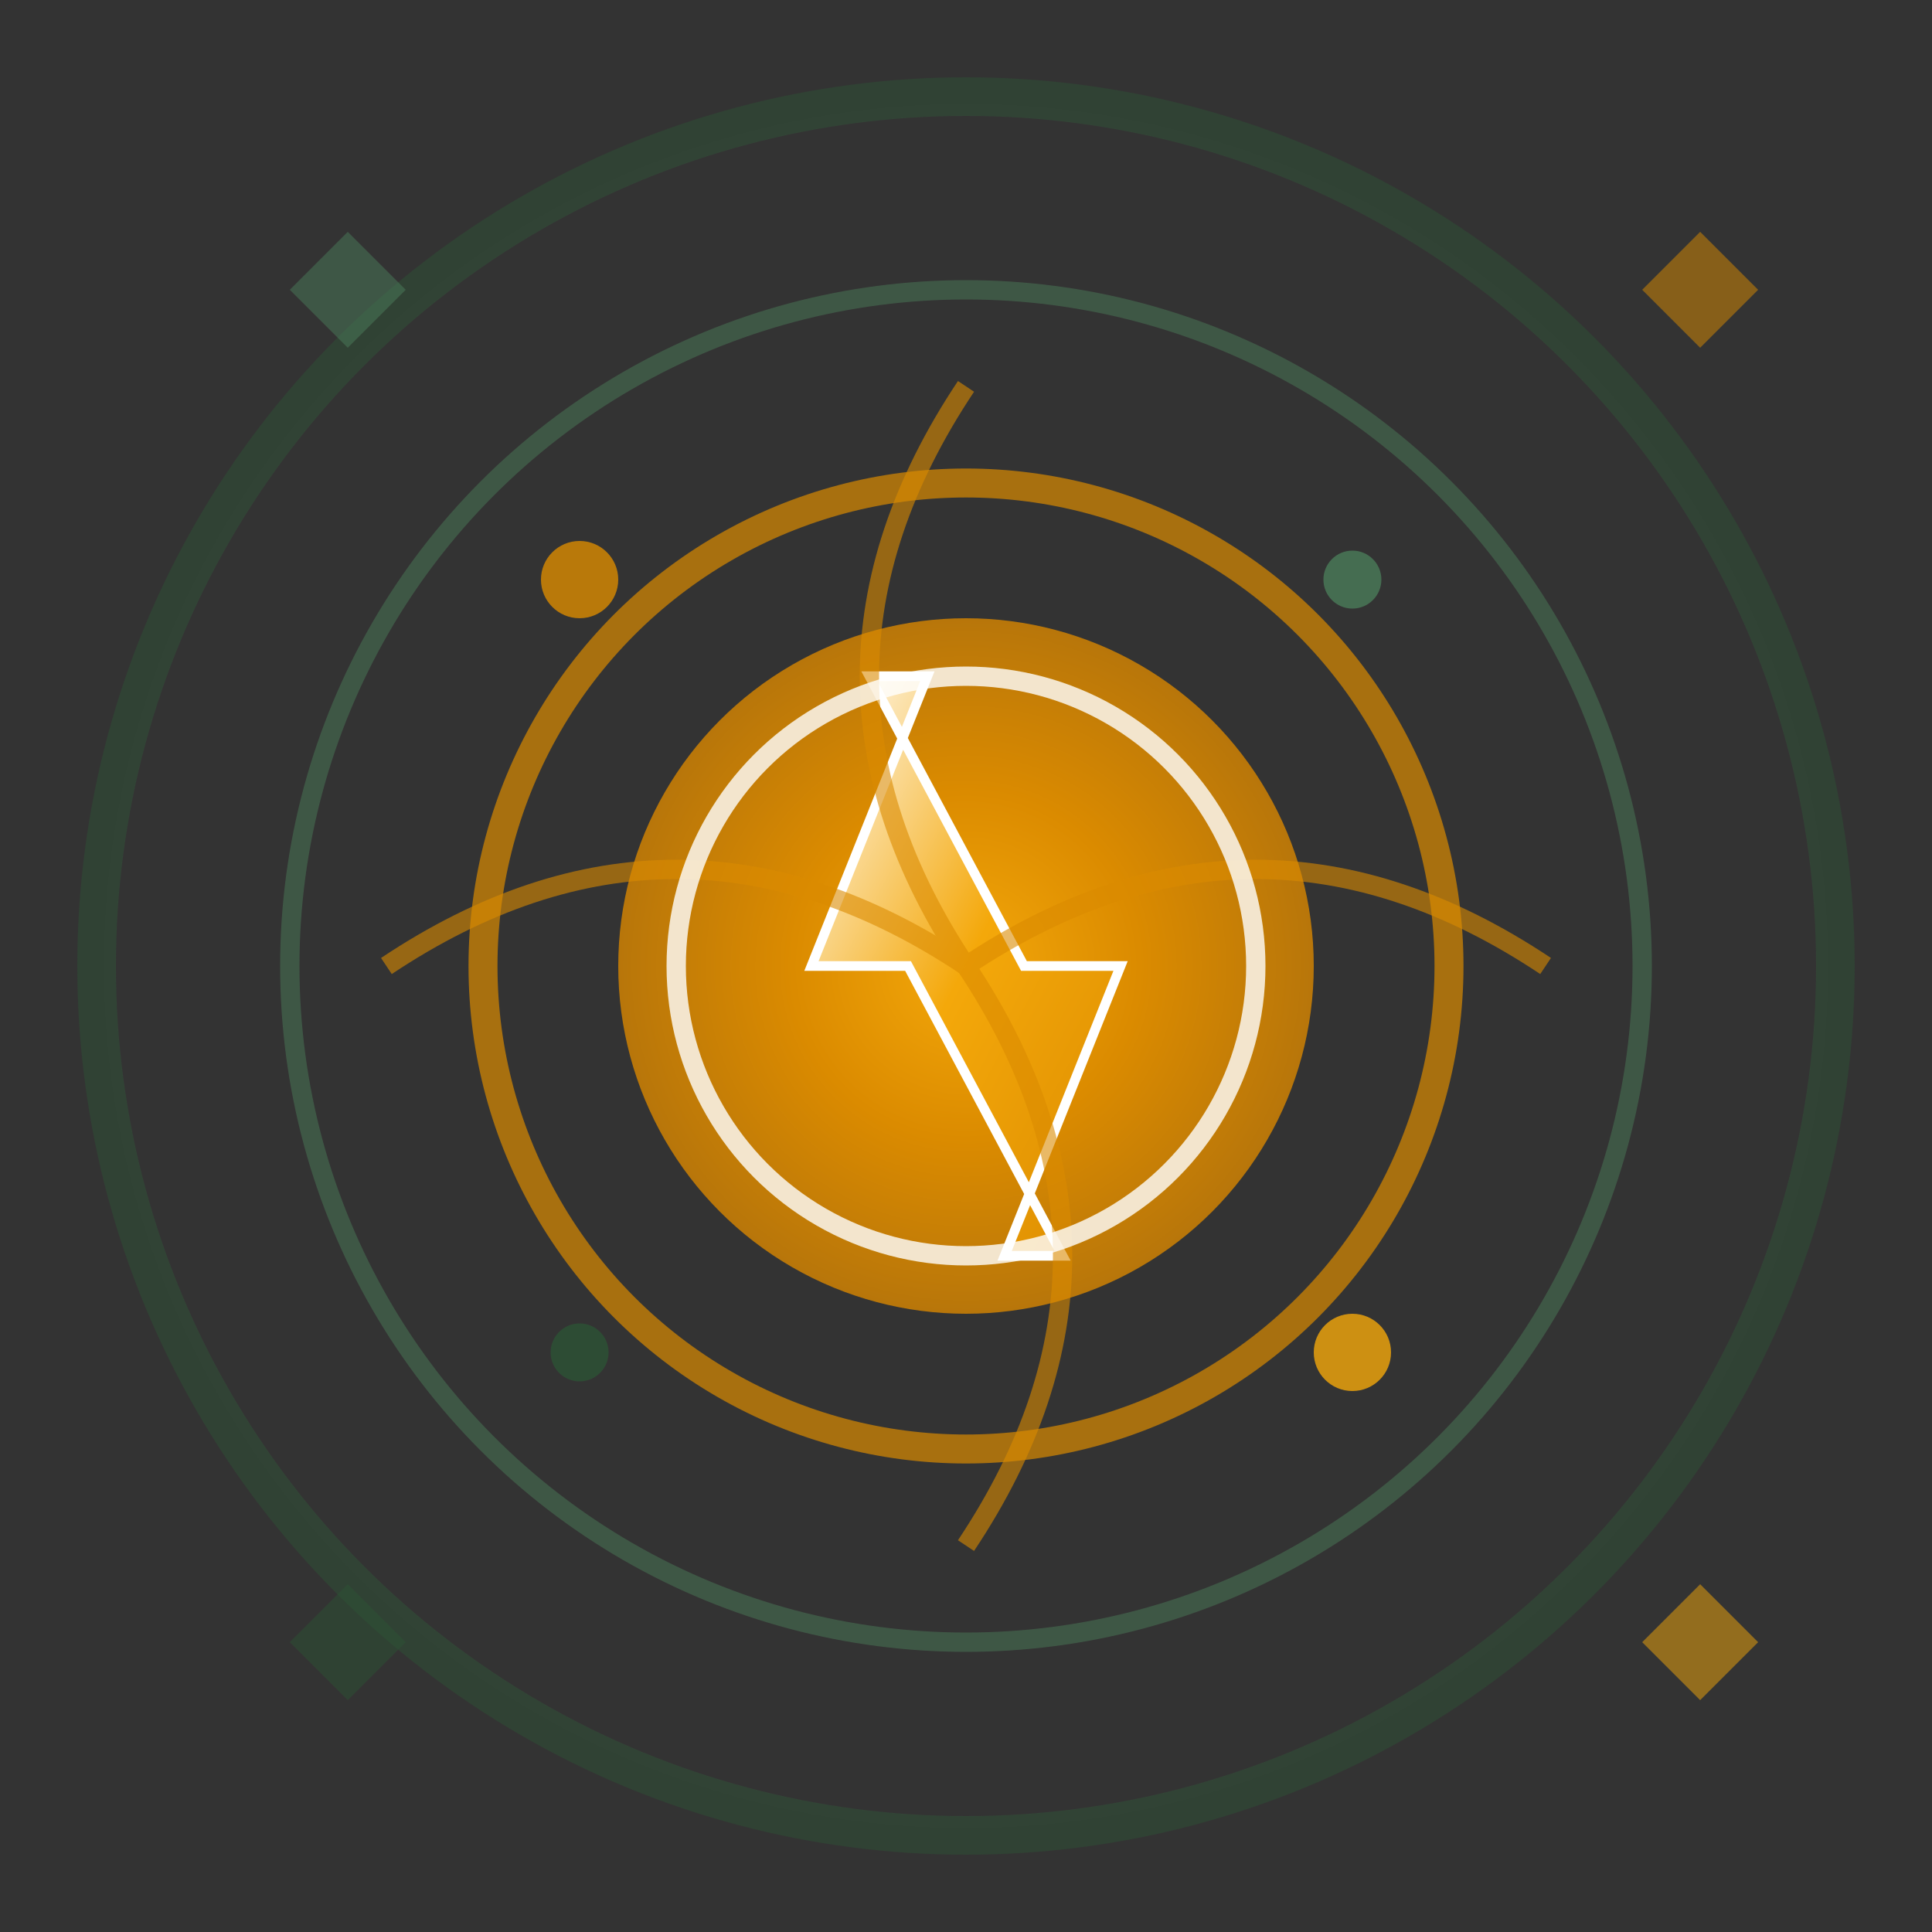 <svg xmlns="http://www.w3.org/2000/svg" viewBox="0 0 100 100">
  <rect x="0" y="0" width="100" height="100" fill="#333333" stroke="none"/>
  <defs>
    <radialGradient id="energyCore" cx="50%" cy="50%" r="50%">
      <stop offset="0%" style="stop-color:#f4a80a;stop-opacity:1" />
      <stop offset="50%" style="stop-color:#db8b00;stop-opacity:1" />
      <stop offset="100%" style="stop-color:#b8760a;stop-opacity:1" />
    </radialGradient>
    <linearGradient id="boltGradient" x1="0%" y1="0%" x2="100%" y2="100%">
      <stop offset="0%" style="stop-color:#ffffff;stop-opacity:1" />
      <stop offset="50%" style="stop-color:#f4a80a;stop-opacity:1" />
      <stop offset="100%" style="stop-color:#db8b00;stop-opacity:1" />
    </linearGradient>
    <radialGradient id="ringGradient" cx="50%" cy="50%" r="50%">
      <stop offset="0%" style="stop-color:#4a7c59;stop-opacity:0" />
      <stop offset="80%" style="stop-color:#4a7c59;stop-opacity:0.3" />
      <stop offset="100%" style="stop-color:#2c5234;stop-opacity:0.8" />
    </radialGradient>
  </defs>
  
  <!-- Outer energy rings -->
  <circle cx="50" cy="50" r="45" fill="none" stroke="url(#ringGradient)" stroke-width="2" opacity="0.6"/>
  <circle cx="50" cy="50" r="35" fill="none" stroke="#4a7c59" stroke-width="1" opacity="0.5"/>
  <circle cx="50" cy="50" r="25" fill="none" stroke="#db8b00" stroke-width="1.5" opacity="0.7"/>
  
  <!-- Central energy core -->
  <circle cx="50" cy="50" r="18" fill="url(#energyCore)"/>
  
  <!-- Lightning bolt symbol -->
  <path d="M45 35 L48 35 L42 50 L47 50 L55 65 L52 65 L58 50 L53 50 Z" 
        fill="url(#boltGradient)" stroke="#ffffff" stroke-width="0.5"/>
  
  <!-- Energy particles -->
  <g opacity="0.8">
    <circle cx="30" cy="30" r="2" fill="#db8b00">
      <animate attributeName="opacity" values="0.8;0.3;0.8" dur="2s" repeatCount="indefinite"/>
    </circle>
    <circle cx="70" cy="30" r="1.5" fill="#4a7c59">
      <animate attributeName="opacity" values="0.3;0.8;0.3" dur="2.5s" repeatCount="indefinite"/>
    </circle>
    <circle cx="30" cy="70" r="1.5" fill="#2c5234">
      <animate attributeName="opacity" values="0.8;0.3;0.8" dur="3s" repeatCount="indefinite"/>
    </circle>
    <circle cx="70" cy="70" r="2" fill="#f4a80a">
      <animate attributeName="opacity" values="0.3;0.8;0.3" dur="1.8s" repeatCount="indefinite"/>
    </circle>
  </g>
  
  <!-- Energy flow lines -->
  <g stroke="#db8b00" stroke-width="1" fill="none" opacity="0.6">
    <path d="M20 50 Q35 40 50 50">
      <animate attributeName="stroke-dasharray" values="0,20;20,0;0,20" dur="2s" repeatCount="indefinite"/>
    </path>
    <path d="M50 50 Q65 40 80 50">
      <animate attributeName="stroke-dasharray" values="0,20;20,0;0,20" dur="2.2s" repeatCount="indefinite"/>
    </path>
    <path d="M50 20 Q40 35 50 50">
      <animate attributeName="stroke-dasharray" values="0,20;20,0;0,20" dur="1.8s" repeatCount="indefinite"/>
    </path>
    <path d="M50 50 Q60 65 50 80">
      <animate attributeName="stroke-dasharray" values="0,20;20,0;0,20" dur="2.4s" repeatCount="indefinite"/>
    </path>
  </g>
  
  <!-- Corner energy symbols -->
  <g opacity="0.5">
    <path d="M15 15 L18 12 L21 15 L18 18 Z" fill="#4a7c59"/>
    <path d="M85 15 L88 12 L91 15 L88 18 Z" fill="#db8b00"/>
    <path d="M15 85 L18 82 L21 85 L18 88 Z" fill="#2c5234"/>
    <path d="M85 85 L88 82 L91 85 L88 88 Z" fill="#f4a80a"/>
  </g>
  
  <!-- Pulse effect -->
  <circle cx="50" cy="50" r="15" fill="none" stroke="#ffffff" stroke-width="1" opacity="0.8">
    <animate attributeName="r" values="15;20;15" dur="2s" repeatCount="indefinite"/>
    <animate attributeName="opacity" values="0.8;0.2;0.8" dur="2s" repeatCount="indefinite"/>
  </circle>
</svg>
